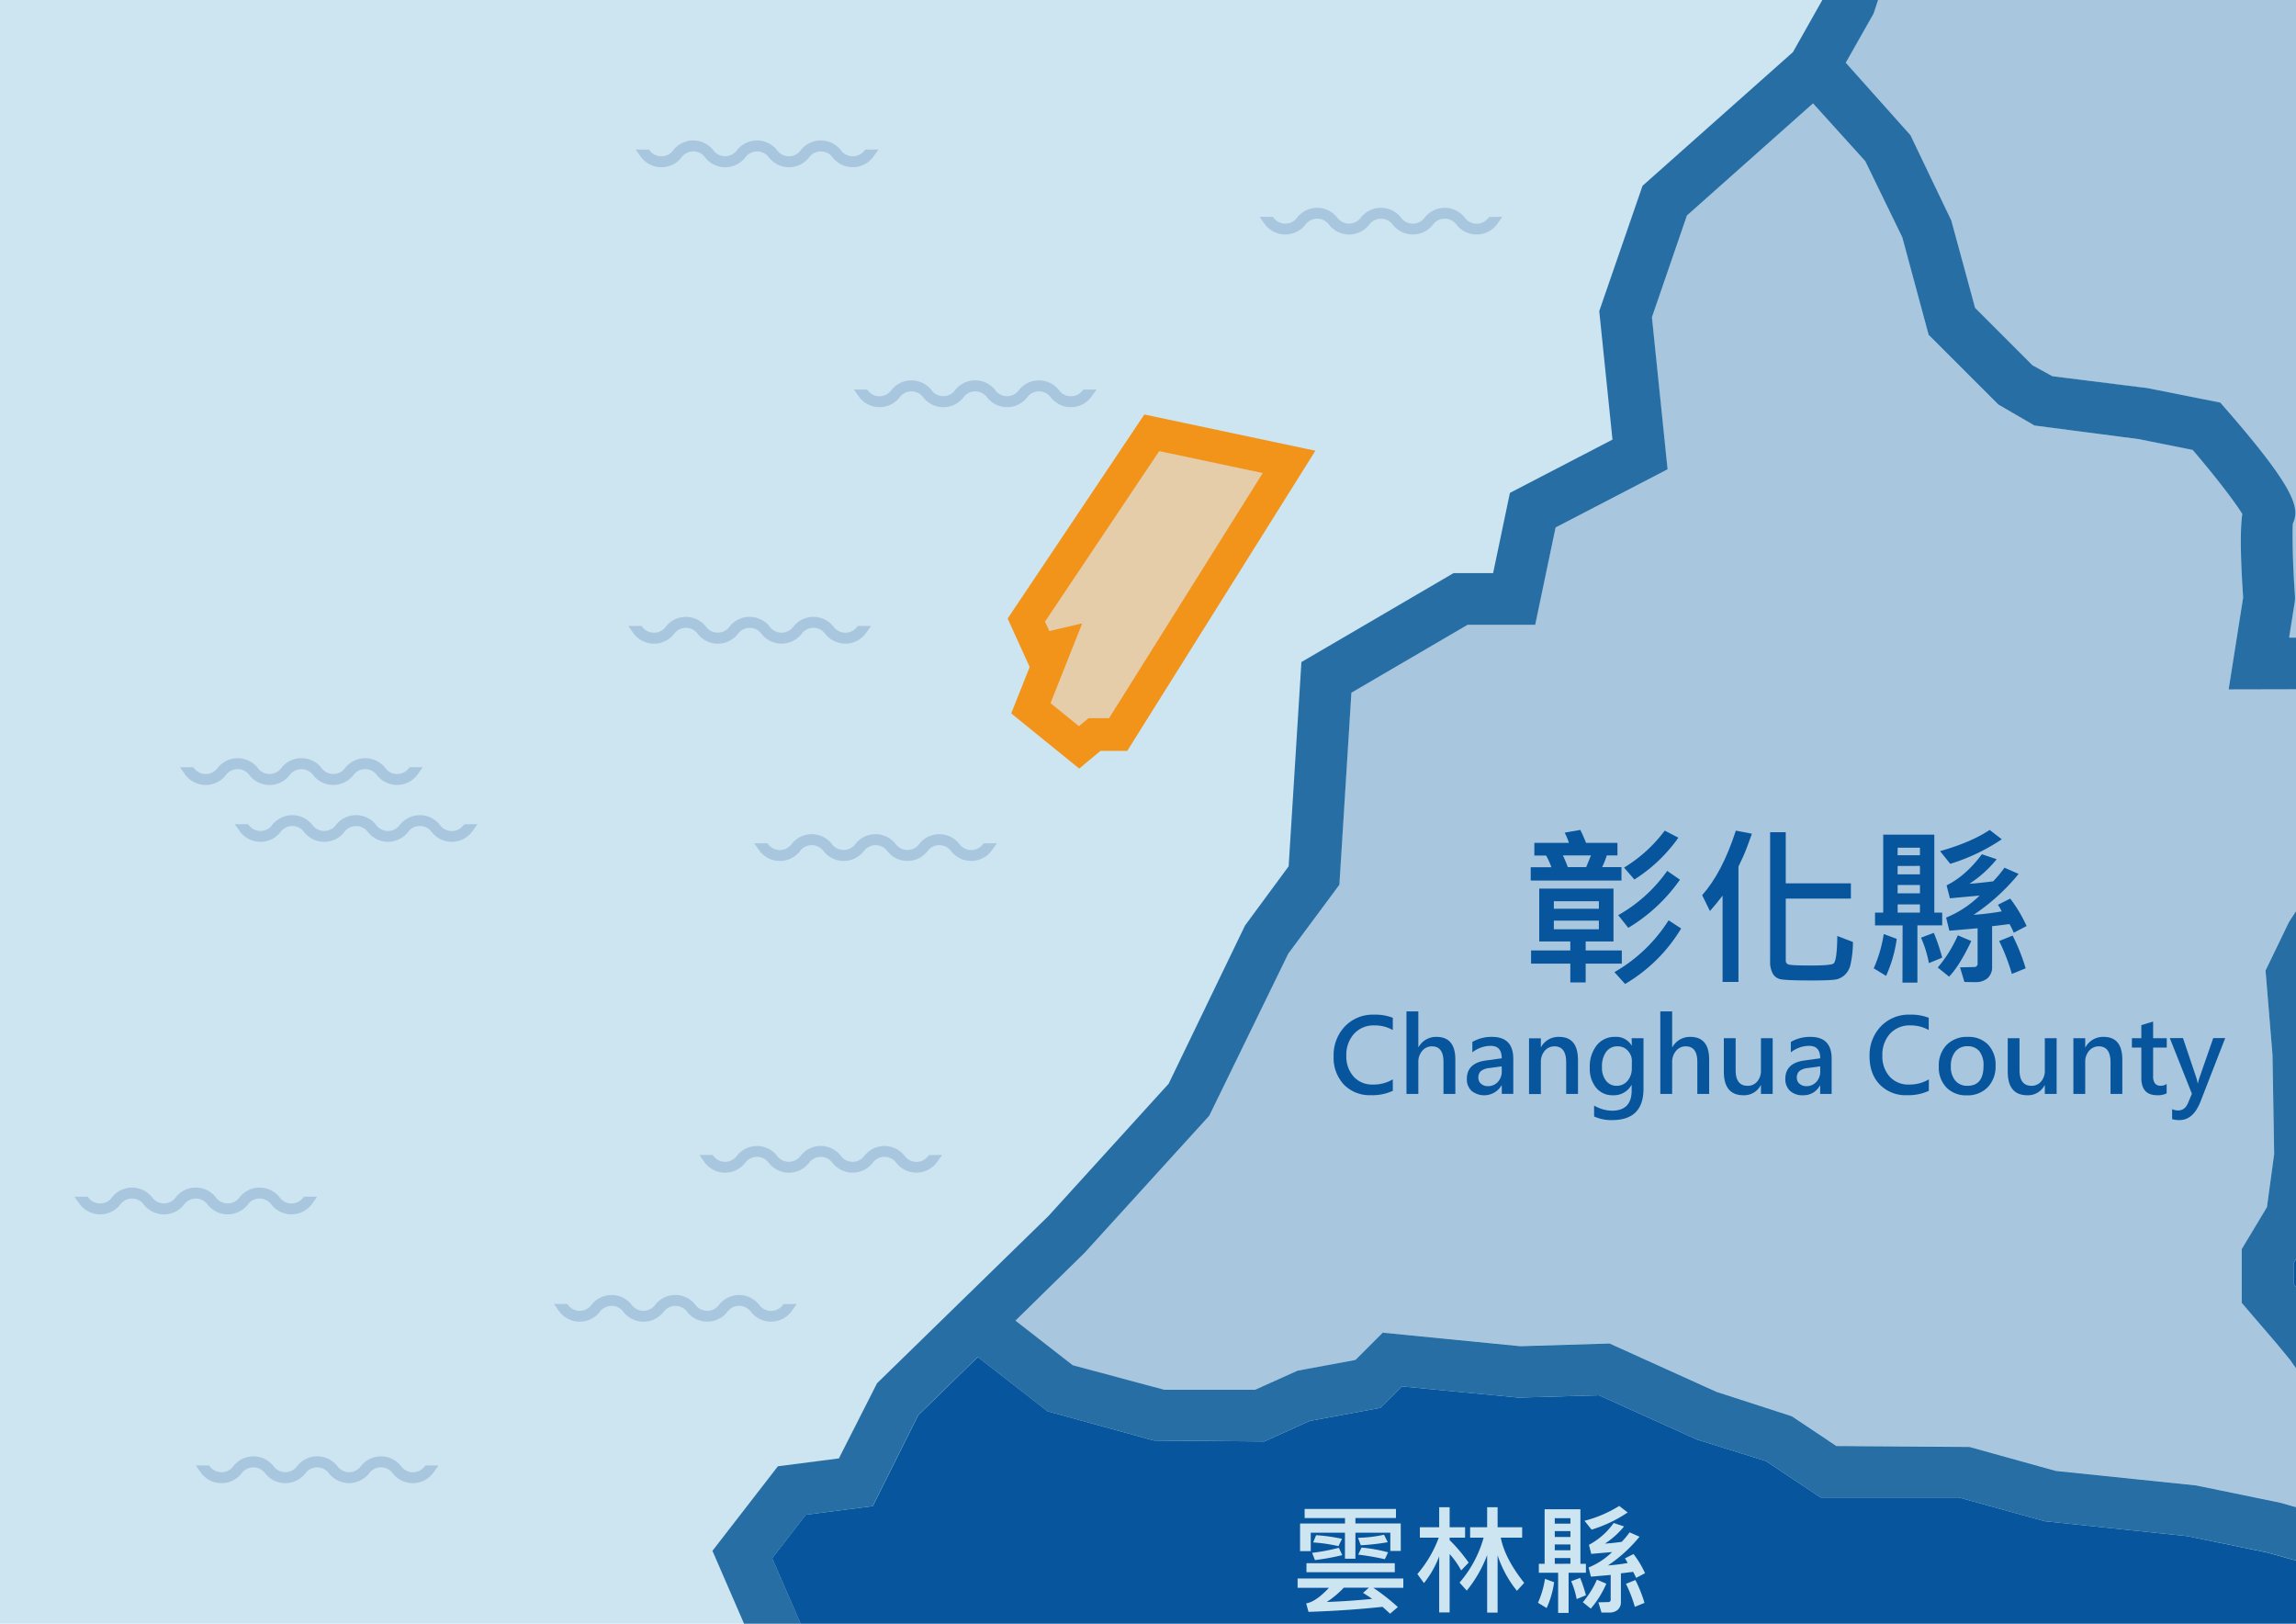 <svg xmlns="http://www.w3.org/2000/svg" viewBox="0 0 841.89 595.28"><g id="圖層_2" data-name="圖層 2"><rect width="841.89" height="595.28" fill="#cde4f1"/></g><g id="圖層_1" data-name="圖層 1"><path d="M1667.14,72.91l3.43-23.77L1694.19,42l25.18-12.92,22-11.7.54-3.16-2.23-11.06-7.07-5.55L1698.4,1l-31.16-6.23-11-9-9.16-4.31-9,12.66L1619,10.08h-48.17l-21.11,27.78L1526.83,15l-9-4c-10.88,5.28-22.14,10.86-24.63,12.35s-8,6.56-11,9.56l-2.53,2.53-29,1.81-12.06,13.56L1409,78.5l-39,21.24-41.66.91-.93.62-15.78,35.29-26.73,14-15.24-8.71-30.05-.79L1217.74,152h-12l-14.07,3.7-25,21.75-17.08-7.69-7.66-18.6-5.26-8.72-13.69-1-24.87,33.9-34.59,36.4-13.09,35.76-20.25,31.39-34.58,9.72-61-7.51-35.73,0-1.15-1.4-12.48,3.12-19,4a42.74,42.74,0,0,0,0,5c1.58,3.36,3.45,10.1,5.56,20.08l.6,2.79-7.76,19.13-9,13.85L850,359.38l2.16,26.45.63,38.39-3.66,25.32L841,463.17v7.51L854.73,487l7.7,11,15.18,9.82,24.88-5.89,12.85,18.82-3.54,24.22L887,560.07l-13.56,4.37-1.19,4.1,4.47,22.2,9.18,25.56-17,13.77-6.17,10.7,2.09,9.61,12.22,33.35-5.9,14.74L866.46,719l-8.35,11v25.53L871,762.66l16.91,12.2,2.8-1.44h15.89l14.45-3.67,4.6-5,13.14-13.15,21.61.48,35.77,12,12.89,9.36h16.67l10.75,10.17,12,4.27,22.79-5.84,25.26,7.48v21.86l1.93,41-17.61,21.72,1.8,21.19,11.27,14.39,6.46,19.35,9.78,14.68,25.62,2.18,14.8-2.48,29-3,35.64-5.64,20.92,7.6,24.62,3.65,33.44,0,34.17,37.71,15.2,14,20.84-24.78-7.64-9-14-19.72,27.08-18.25,15.3-9.69,9.47-13.72,16.91-10.83,39.19-4,24.6-7.87L1495.66,858l3.14-18-5-30.29,37.29-10,24.06-4.94,18.32-8.29,5.29-20.43,5.72-13.81L1604,713l8.47-26-3-20.28-6.49-23.2-7.32-29.76-17.63-19.59-7.64-19.53,27.13-28.24-7.72-17.49L1601.6,508l6.55-25.39,12.32-18.19,13.69-23.36,2.59-25.82,2.21-15.38,8.17-15.24,2.91-17-1.52-37.11-15-23.05,3.9-30.37,5.2-22.41,19.58-29.94,16.9-21,18.47-9.54,17.85-11.48,3.83-14.92-4.2-9.23-5.77-15.91-14.5-3.27-34.15-28.9.21-19.3Z" fill="#07559c"/><path d="M426.84,509.52h33.3l15.56-7,21.23-3.93,10-10,50.51,4.87,32.68-1,39.17,17.72,27.61,8.94,16.39,10.93,48.8.34,31.66,8.79,51.4,5.31,30.69,6.3,20.23,5.67,2-7,22-7.1,14.22-8.89,1.2-8.23-1.35-2-20.11,4.76-25.4-16.75-9-12.82-4.89-5.93L822,477.66V457.92l9.22-15.36,2.64-19.48-.61-36.33-2.55-30.92L839.33,338l8.94-13.75L852.69,313a117.3,117.3,0,0,0-3.44-13c-.8-1.29-3.32-5.5-1.12-22.38L849,271l35.37-7.52-3.57-4.32-33.6-6.56-30,.07,5.32-33.7c-1.3-19.07-.85-27-.31-30.6-2-3.38-8.68-12.39-18.2-23.5L784.3,161,746,156l-13.23-7.67L707.18,122.7,697.53,87,683.94,59.06,664.79,37.9,618.56,79l-12.89,37.29,5.74,55.77-41.07,21.33-7.47,35.67H538.08L495.47,254l-4.4,70.4-18.72,25.22-29,59.47-45.66,50.2-25.51,24.9,21,16.35Z" fill="#a8c6de"/><polygon points="258.44 890.19 291.23 890.4 325.16 903.65 333.85 908.26 343.93 901.39 338.54 862.78 375.04 839.42 385.96 862.46 395.84 849.99 409.73 831.75 417.28 817.8 445.55 817.8 454.49 804.4 480.08 804.4 494.08 781.02 521.03 761.87 546.47 749.32 565.85 744.15 580.6 762.59 590.68 761.08 610.65 745.99 640.05 739.17 668.38 739.17 694.18 760.06 705.76 776.04 721.97 787.36 754 796.95 791.59 802.28 811.69 809.51 823.2 807.78 835.04 791 874.17 797.79 879.74 814.14 901.74 820.33 940.6 815.81 958.14 822.48 963 815.4 963 772.79 956.01 770.54 946.63 770.54 939.34 777.82 931.2 786.72 907.8 792.35 895.3 792.35 886.26 796.99 860.57 778.44 839.18 766.67 839.18 723.57 849.31 710.27 853.3 692.41 856.86 683.44 846.62 655.25 842.75 637.61 854.81 617.19 863.6 610.05 858.42 595.38 854.43 575.68 831.4 569.21 801.99 563.17 749.75 557.7 718.3 549.01 667.57 549.01 647.56 535.66 622.23 527.75 586.32 511.53 556.83 512.38 514.03 508.28 506.16 516.14 480.29 520.93 463.58 528.46 423.11 528.12 384.14 517.4 358.56 497.5 336.72 518.82 320.04 552.16 295.46 555.33 283.13 571.27 301.52 613.65 259.23 640.56 268.05 668.37 229.97 742.2 220.21 824.41 214.45 849.16 242.77 876.79 258.44 890.19" fill="#07559c"/><path d="M715.43,80.89l8.71,32,21.05,21.06,7.3,4,34.84,4.35,26.73,5.32,2.12,2.44c26,29.84,27,36.43,24.48,41.93-.23,1.86-.15,13.09.8,26.79l0,.72-.08,1.07-2.09,13.21,10.26.11,41.47,8,16.72,20.24,28.35,0,58,7.12,24-6.76,15.8-24.47,13.58-37,36.32-38.19,30.08-41.14,33.93,2.61L1159,143.05l4.86,11.71,18.69-16.27,21.93-5.44h8.75L1235.36,122l39.53,1,10.39,5.94,11.73-6.15,15.34-34.28,10.05-6.71,42.57-.92,33.85-18.45,26.23-24.79,16.67-18.8,29.7-1.86c3.41-3.24,8.34-7.66,12-9.88,4.65-2.79,25.85-13,30-15l4-1.91,20.67,9.34,9.63,9.62,13.67-18h50.71L1625-19.53l15.58-23,26.79,12.94,8.24,6.75,23.77,4.75,39-3.9,10.07,7.92,28.85-21.81,8.16-40.79,50.13-44.45L1849.26-140l13.19-27.39,10.37-27-4.69-3.79-3.76-5h-28.23l-11.08,4.1-5.5,6.12-26.8,5.21-13.71-9.39-17.79-14.29h-41.69l-3.47-42.25-1.38-11.5-24.33.53-36.66,6.33-8.8,2.11-13.92,8-4,14.41-6.64,31.8c-7.64,13.74-11.78,17.93-17.71,17.93-2.92,0-6.4-.8-19.47-10.6l-.85-.76-7.15-7.74-4.1-1.93-14.9,17.67-29,29-36.11,4.32-7.55,8.08-37.17,32.46L1408.2-115,1370.35-77l-20.21-16.19L1331-110l-20.8-14.48L1268.53-123l-19.78-11.54-15-7.48-5,1.48-6.57,11.83-6.4,8.56,3.75,18L1196-76.64h-47.69l-59.09-3.92-22.86-27.28-33.8-6-17.9-8.37-26.09-26.09-22.63-3.11-20.67-12.78L902.82-198.5l-30.07-25.71-27-34-4.27-11.93L802.25-244.9l-9.77,30.62,2.5,38.19L760.49-150.8c-.18,9.29,0,16,.25,18.15a9.73,9.73,0,0,1,.28,6.41c-1.29,4.42-4.19,8-33,20.81L709.36-85.57l2.26,42.1L697.52-26.9,687,5,676.8,23l23.58,26.58Z" fill="#a8c6de"/><path d="M2601.62-1015.64l-23.93-9.4-11.62-8.65-1.06-.63c-7.48-3.57-21.36-8.89-30.24-4.47-2.46,1.24-14.91,4.46-28.9,7.51l-7.35-4.4,0-20.87-3.89-24.79-18.46-8.87v0l10.69-10.68,8.45-20.79.26-29.78-25.24-11-37.1,2.5-59.43,8.81-23.66-5.89-15-10.68-15.89-9.84-28.49-7.38-17,10.38-8.36,8c-6.82,3.75-13.24,6.9-16.17,8.25l-1.33-1.09-.55-14.73,7.71-22.13-20.87-16.23-25.76-4.29-14-19.53-4.61-19.38-19.74-5.9-15.41-6.42-4.95-6.77-17.53-20.44-5.89-10.73,4.14-13.11-5.78-22.15-7.75-9L2067-1365.65l-34.6-29.54-25.68,14.78-18.44-12.3-14.66,19.54-16.88,4L1899-1343.8l-5.13,13.48h-22.34l-1.59,7.52c-8.14,38.66-10.51,52.27-11.22,57.88-4.51,3.87-18.12,14-34.84,25.56l-2.55,1.77-15.68,45.48L1790.32-1171l-32.16,8.74-68.16,7.63-99.47,29.73-36.61,21.48-57.13,16.14-53.32,10.82-29.23,18.22-39.48,7.14-53,70.87,2.16,31.64-25.72,19.16-21.13,21-44.07,93-25.26,20.67-14.92,39-1,62.12,3.47,26.61-47.16,10.11-24,24,2.13,25.53-31.47,17.56-1.88,17-52,.69-41.58,38,.3,4.54c.49,7.19,1.15,17.55,1.4,22.23-1.64,2.35-5.13,6.81-6.69,8.81-1.9,2.43-3.3,4.22-4.35,5.63-5.33-.22-16.33-1.23-28.08-2.8l-7.36-1-24.76,63.25-21.44,81.89-66.71,58.77-55.42,35.64-12.93,40.51,2,31.41-33.58,24.62-.14,4.61c-.32,10.26-.3,17.81.06,22.87-4.92,2.72-14.09,7.14-23.16,11.13l-1.16.51L690-92.66,692.31-50,681.1-36.79,670-3.17,657.42,19.12l-55.14,49-15.87,45.93,4.85,47.12-37.61,19.54-6.16,29.4H533L477.2,242.72l-4.68,74.88-16,21.71-28,58-44.08,48.5L321.6,507.11l-14,27.57-22.36,2.88-24,31,16.41,37.83-40.94,26,10.86,34.23-35.8,69.41-10.21,84.74-19.18,82.34L215.8,941l-7.2,33.13,27.84,63.42,1.82,21.23-42.37,54.58-22.07,51.77,13.08,61.78-70.53,61.52,5.79,71.14,16.62,31.17-31.67,21.35-3.52,78.38,47.28,22.39,57.47,58.9,41.55,30.39v58.59l3.33,2.83c6.27,5.33,20.93,29.57,32.23,50.41v29.19l44.19,100.58L366,1898l4.05,38.48-14.65,37,16.17,63.08,70.71,102.56,70.44,56.06,98,54.44,99.71,42,89,82.25L849,2434l19,40.13v38.45l22.24,15.09,7.64,34c10.41,35.92,22,76.4,23.1,81.32.19,2.75,2.35,8,28,51.15l-17.4,19.67L948,2741.32l-37.64,36.91v35.89l22.7,22.7V2915l31.5,22.3L980,2903.45l20.12-20.12,18.55,3.93,18.31,10.23,36.59,16.88,27.32,47.81,40.86-22.29-16.12-35.18-20.38-36.55,4.1-28.14,29-13.87,40.81-25.14-2.44-76.52,4-39.06-11-26.1,18-25.18-3.42-28.09-5.19-79.4,9.18-34.43-13-88.44c2.06-16.94,4.33-30.82,5.25-34.11,2.15-2.82,9-13,38.21-62.77l30.79-75.32,34.28-126.52,46.07-39-3.14-42.37,36.21-53.29,52.39-12.91,20.77-33.08,31.08-11.73,63.46-40.16,6.44-34.66,21.39-32.06-10.36-25.5,8-22.07,12.08-13.35,51.22-28.63,41.81-54.23,15-49.66,23.17-16.15,24.87-35,30.37-89.87,19.5-30.25,42.5-14.17-3.38-39.76,8.47-13.08L1809,1280.2l17-20.25,21.35-45.2,28.41-48.8,31.89-21.26v-82.28l29.51-59V987.56l16.66-17.39,21.86-33.57-15-13L1956,897.71V871.09L1967.78,855c30.63-23.26,30.63-26.64,30.63-30.91,0-4.88-5.58-25.6-5.83-26.48l-.41-1.11c-8.4-17.32-12.37-23.85-14.82-26.85-.63-3.56-1.54-13.2-2.16-24.5l17.5-14.38,34.3-49.44-13-29.14,4.58-18.9L2043.06,612v-79l30.2-52.89.06-2.4c.33-16.81,1.45-32.39,2.29-36.51,2.49-3.43,4.27-12.17,1.49-62V331.85l28.07-26.73L2148,279.79,2117.18,249l-17.65-20.47L2086,185.91,2098,156l29.29-6,18-10.37,8.46-30.1-7.07-35V40.2c7.25-10.49,13.51-19,15.91-21.86l32.32-10.77,37.8-13.67,28.82-32,41.52-82.29,12.12-77,13.71-51.25,82.61-94.08v-23L2428.57-382l-.48-4.91c-3.87-39.17-4.48-41.63-4.75-42.68-.89-3.54-20.49-66.81-20.89-68l-24.34-57.53c-1.06-17.43-1.48-34.3-.92-37.11,1.61-6.41,5.38-26.87,5.42-27.06l.78-4.2-28.34-36.2-7-46.14,9.39-70,24.89-39.89,56.95-67.46,41.51-45.21L2517-951.11l27.72-6.57,40.9-12,24.17-24.18Zm-390.33-166.58,19.13-.76-2.07,6,1,25.93,2.63,2.62c3.6,3.61,8.86,8.15,13.5,9.31,3.53.87,8.47.64,30.32-11.51l8.84-8.33,9.34-5.71,16.66,4,12.87,8-6,3.88v14.3l-1.49,1.74-32.55-4.35L2267.33-1121l-8.49,32,4.92,16.66-35.37,6.54-17.24-17.22-10.65-9.47-19.33-8.35-11.9-6.19-7.64-9.86-10.75-17.93-8.53-28-8-4.14,1.28-1.27h15.78l13.43-10.25,17.38-10.08ZM1341.15-974.5l44.31-59.27,35.13-6.36,29.45-18.33,51.2-10.41,59-16.65,36.82-21.57,58.37-17.54,30.1,14.35,27.76,21.9,30.23,13.75,12.56,11.93h30.7l13.15,8.49,11.52,16.4,0,22.6-2,23.4L1798.13-975l-15.91,11.05h-24.69l-23.26-10.57-15.82,21.41.55,27-10.21,13.85,12.49,14.88-8.2,17.93,17.11,34.12,15.22,22.4,3.84,9.78-20.47,30.34,46.46,6.86,17,10.64,17.63-13.22,19.82,25,18.78,18.82,16.07,18.14,1,2.19-9.63,12-7.2,14.53-1,22.59,9,18,6.81,18.59L1874-620l10,13.36,17.62,9.87,3.38,16.58-4.18,1.26-30.44,21.26v21.46l-23.28,32.34-32.69,20.67v10.76h-13.88l-21.46-21.87v-20.09l-12.6-20.84v-17.56l-9.13-27.43L1731.63-609h-22.25l-4.83-2.42v-18.26l-5.45-21.53,5.11-10.69.39-17.63-17-21.2-16.77-6-20.77-13.93-25.6-25.94-27.84,3.82-8.27-8.73-15.55-4.61-20-15.37-25.56-11.42L1513-797.17l2.78-36.74-15.33-12.62-41.62-4.21-10.41-16.14-46-4.68-8.33-13.08-4.9-16.8-9.84-16.17-20.19-9.93L1330.7-930l12.83-9.54ZM1247.75-803l44.65-94,9.36-9.38c4.24-.92,15.29-2.92,27-4.89l24.71,2,12.73,6.25,5.18,8.14L1376.3-878l15,24.38,46.1,4.71,10.42,16.13,45,4.56,3.31,2.73-2.7,35.61L1516-767.39l26.22,11.64,21.36,16.44,14.52,4.51,11.49,12.13,28.09-3.85,19.89,20.06,23.72,16.14,14.91,5.63,9.41,11.77v6L1679-653l6.62,24.64v28.73l19.29,9.64h18.33l17.24,18.93,7.08,20.85V-530l12.6,20.83v22.65l19.06,19,13.2,13.92h22V-443l-7.9,18.15,0,29.23-3.74,22.4-33.65,31-48.6,41.77-4.68,16.35-26.88.61-38.22,6.5-1.22-6.81-17.1-35.54L1612.89-352l-18.4-32.55-16.43,6.91h-14.53l-23,5.62-29.68,4.17-41-5.06-10.15,3.59-31.7,1.79-7.06,8.13c-3.27.1-6,.14-7.4.14-1.91-1.19-6.09-4-10.77-7.21l-2.06-2.42,4.62-3.52,7.54-13.57,3.34-20.35L1408-417l-3.5-4.19-.14-2.28,6.76-9.31,6.9-16.78,10.33-21.32-5.92-21.1-43-22.34-34.88-24.13c-16.55-12.87-36.35-28.49-39.06-30.86-1.19-1.45-5-5.44-20.87-20.54v-25.55L1272-626.14,1245.67-629l-3.59-1.89,5-15.44,16.77-12.45L1281.05-678l20-16.34,6.3,1.7c8.58,11.67,12.9,13.82,16.26,14.36l4.29.25c2,.68,4.87,1.83,6,2.3,6.27,2.51,9.42,3.76,13.37,2.44,5.2-1.73,7.58-6.1,10.62-19.49l.88-3.87L1348-713.4l-2.74-30.18-11.51-17.64-30.53-7.93-23.71-7.34-14.93-7.4-14.6-11.2-4-6.4Zm-36.23,51.37,12.12-31.64,7.56-6.18,4.25,6.77L1254-768.2l18,9.08,26,8.17,23.86,6.21,4.93,7.57,2.74,30.11,8,12.42a37.77,37.77,0,0,0-9.73-2.75,103.28,103.28,0,0,1-7.06-9l-2-2.8-22.27-6L1268.3-692l-16.52,18.59L1231-657.92l-5.91,18.14-.17-.09-9.7-12,1.19-.26-5.58-42.56ZM925.27-341.16l22.46-86.06L966.84-476c28.24,3.53,34.67,2.75,37.34-4.15.92-1.35,3.83-5.07,5.13-6.73,8.57-11,10.82-14,10.82-18.37,0-1.89-.71-12.94-1.24-21.06l29.55-27,61.5-.82,2.65-23.89,33.6-18.76-2.4-28.94,13.83-13.83,34.49-7.4,4.66,2.36,15.42,19.14,27.3,14.59,24.67,2.9,1.59,1.34v24.9l2.94,2.79c11.54,11,20.48,19.67,22,21.27,1.16,1.52,5.26,5.3,42.77,34.47l36,24.86,37,19.35,1.77,6.3-7.5,15.52-5.59,14.23L1385-429.1l1,15.26,7.23,8.66,3,3.92-1.34,8.68-3.76,7.16-17.8,13.56,15.79,18.57,1.81,1.64c13.73,9.55,15.57,10.16,16.65,10.52,1.66.56,4.43,1.06,18.19.48l4.08-.16,7.19-8.29,25-1.42,9.8-3.08,39.08,4.82,32.83-4.63,20.91-5.32h16.43l5.07-2,10.3,18.22,19.38,32.25,10.34,20.66,4.93,10.36,1.5,8.38-17.81,10-6.3,22.65-5.51,28.25c-.9,1.56-1.8,3.05-2.63,4.35-1.58-1.06-3.35-2.3-5-3.54l-8.37-9.13-21-10.24-23.78,28.25L1518.4-176.4,1481.92-172l-11.34,12.23-31,27.07-38.9-1.47-31.71,31.77-6.66-5.33-19.34-16.9-27.08-18.92-42.52,1.46-15.59-9.07-22.2-11.1-19.66,5.78-9.41,17.17-11,14.68,3.51,16.83-11.31,12.25-38.77,0-50.41-3.36-22.14-26.44-37.07-6.18-13.27-6-28.66-28.66L973-169.28l-16.44-10.08-41.62-33.72-28.13-23.84-24-30.15-5.17-14.46ZM687,5,697.52-26.9l14.1-16.57-2.26-42.1L728-105.43c28.85-12.77,31.75-16.39,33-20.81a9.73,9.73,0,0,0-.28-6.41c-.25-2.11-.43-8.86-.25-18.15L795-176.09l-2.5-38.19,9.77-30.62,39.26-25.26,4.27,11.93,27,34,30.07,25.71,42.42,34.34,20.67,12.78,22.63,3.11,26.09,26.09,17.9,8.37,33.8,6,22.86,27.28,59.09,3.92H1196l23.53-25.5-3.75-18,6.4-8.56,6.57-11.83,5-1.48,15,7.48L1268.53-123l41.68-1.44L1331-110l19.13,16.72L1370.35-77,1408.2-115l38.14,1.44L1483.51-146l7.55-8.08,36.11-4.32,29-29,14.9-17.67,4.1,1.93,7.15,7.74.85.76c13.07,9.8,16.55,10.6,19.47,10.6,5.93,0,10.07-4.19,17.71-17.93l6.64-31.8,4-14.41,13.92-8,8.8-2.11,36.66-6.33,24.33-.53,1.38,11.5,3.47,42.25h41.69l17.79,14.29,13.71,9.39,26.8-5.21,5.5-6.12,11.08-4.1h28.23l3.76,5,4.69,3.79-10.37,27L1849.26-140l-13.71,18.85-50.13,44.45-8.16,40.79-28.85,21.81L1738.34-22l-39,3.9-23.77-4.75-8.24-6.75-26.79-12.94-15.58,23L1612.14-8.85h-50.71l-13.67,18-9.63-9.62-20.67-9.34-4,1.91c-4.2,2-25.4,12.26-30,15.05-3.69,2.22-8.62,6.64-12,9.88l-29.7,1.86-16.67,18.8-26.23,24.79L1365,80.92l-42.57.92-10.05,6.71L1297,122.83,1285.28,129,1274.89,123l-39.53-1-22.09,11.05h-8.75l-21.93,5.44-18.69,16.27L1159,143.05l-11.17-18.75-33.93-2.61-30.08,41.14L1047.54,201l-13.58,37-15.8,24.47-24,6.76-58-7.12-28.35,0-16.72-20.24-41.47-8-10.26-.11,2.09-13.21.08-1.07,0-.72c-1-13.7-1-24.93-.8-26.79,2.51-5.5,1.51-12.09-24.48-41.93l-2.12-2.44-26.73-5.32-34.84-4.35-7.3-4-21.05-21.06-8.71-32-15-31.31L676.8,23ZM1694.8,139.36l14.5,3.27,5.77,15.91,4.2,9.23-3.83,14.92-17.85,11.48-18.47,9.54-16.9,21-19.58,29.94-5.2,22.41-3.9,30.37,15,23.05,1.52,37.11-2.91,17L1639,399.88l-2.21,15.38-2.59,25.82-13.69,23.36-12.32,18.19L1601.6,508l-11.75,20.89,7.72,17.49-27.13,28.24,7.64,19.53,17.63,19.59,7.32,29.76,6.49,23.2,3,20.28L1604,713l-19.59,39.23-5.72,13.81-5.29,20.43-18.32,8.29L1531,799.71l-37.29,10,5,30.29-3.14,18-20.38,21.79-24.6,7.87-39.19,4-16.91,10.83-9.47,13.72-15.3,9.69-27.08,18.25,14,19.72,7.64,9-20.84,24.78-15.2-14L1294.17,946l-33.44,0-24.62-3.65-20.92-7.6-35.64,5.64-29,3-14.8,2.48-25.62-2.18L1100.37,929l-6.46-19.35-11.27-14.39-1.8-21.19,17.61-21.72-1.93-41V789.5L1071.26,782l-22.79,5.84-12-4.27-10.75-10.17h-16.67l-12.89-9.36-35.77-12-21.61-.48-13.14,13.15-4.6,5-14.45,3.67H890.73l-2.8,1.44L871,762.66l-12.91-7.17V730l8.35-11,4.76-20.53,5.9-14.74L864.9,650.38l-2.09-9.61,6.17-10.7,17-13.77-9.18-25.56-4.47-22.2,1.19-4.1L887,560.07l24.76-15.13,3.54-24.22L902.49,501.9l-24.88,5.89L862.43,498l-7.7-11L841,470.68v-7.51l8.18-13.63,3.66-25.32-.63-38.39L850,359.38l5.61-11.74,9-13.85,7.76-19.13-.6-2.79c-2.11-10-4-16.72-5.56-20.08a42.74,42.74,0,0,1,0-5l19-4,12.48-3.12,1.15,1.4,35.73,0,61,7.51,34.58-9.72,20.25-31.39,13.09-35.76,34.59-36.4,24.87-33.9,13.69,1,5.26,8.72,7.66,18.6,17.08,7.69,25-21.75,14.07-3.7h12l21.85-10.93,30.05.79,15.24,8.71,26.73-14,15.78-35.29.93-.62,41.66-.91,39-21.24,29.67-27.66,12.06-13.56,29-1.81,2.53-2.53c3-3,8.57-8.11,11-9.56s13.75-7.07,24.63-12.35l9,4,22.88,22.88,21.11-27.78H1619L1638.1-5.85l9-12.66,9.16,4.31,11,9L1698.4,1l34.24-3.42,7.07,5.55,2.23,11.06-.54,3.16-22,11.7L1694.19,42l-23.62,7.15-3.43,23.77-6.28,18.25-.21,19.3ZM397.74,459.26l45.66-50.2,29-59.47,18.72-25.22,4.4-70.4,42.61-24.91h24.79l7.47-35.67,41.07-21.33-5.74-55.77L618.56,79l46.23-41.1,19.15,21.16L697.53,87l9.65,35.73,25.59,25.59L746,156l38.3,5,19.7,3.94c9.52,11.11,16.19,20.12,18.2,23.5-.54,3.58-1,11.53.31,30.6l-5.32,33.7,30-.07,33.6,6.56,3.57,4.32L849,271l-.87,6.67c-2.2,16.88.32,21.09,1.12,22.38a117.3,117.3,0,0,1,3.44,13l-4.42,11.22L839.33,338l-8.61,17.82,2.55,30.92.61,36.33-2.64,19.48L822,457.92v19.74l12.8,14.92,4.89,5.93,9,12.82,25.4,16.75,20.11-4.76,1.35,2-1.2,8.23-14.22,8.89-22,7.1-2,7-20.23-5.67-30.69-6.3-51.4-5.31-31.66-8.79-48.8-.34-16.39-10.93-27.61-8.94-39.17-17.72-32.68,1L507,488.58l-10,10-21.23,3.93-15.56,7h-33.3l-33.58-9-21-16.35ZM220.21,824.41,230,742.19l38.09-73.82-8.82-27.81,42.29-26.91-18.39-42.38,12.33-15.94L320,552.16l16.68-33.35,21.84-21.31,25.58,19.9,39,10.72,40.47.34,16.71-7.53,25.87-4.79,7.87-7.86,42.8,4.1,29.49-.85,35.9,16.22,25.34,7.91,20,13.35H718.3l31.44,8.69L802,563.17l29.41,6,23,6.48,4,19.7,5.18,14.67-8.79,7.14-12.06,20.42,3.87,17.64,10.24,28.19-3.56,9-4,17.86-10.13,13.3v43.1l21.39,11.77L886.26,797l9-4.64h12.5l23.4-5.63,8.14-8.9,7.29-7.28H956l7,2.25V815.4l-4.86,7.08-17.54-6.67-38.86,4.52-22-6.19-5.57-16.35L835,791,823.2,807.78l-11.51,1.73-20.1-7.23L754,797l-32-9.59L705.76,776l-11.58-16-25.8-20.89H640.05L610.65,746l-20,15.09-10.08,1.51-14.76-18.44-19.37,5.17L521,761.87,494.08,781l-14,23.38H454.49l-8.94,13.4H417.28l-7.55,13.94L395.84,850,386,862.46l-10.92-23-36.5,23.36,5.39,38.61-10.08,6.87-8.69-4.61L291.23,890.4l-32.79-.21-15.67-13.4-28.32-27.63Zm-8.6,299.6,46.14-59.43-2.67-31.21L228.4,972.18l7.93-36.48L203.1,897.94l6.34-27.24,20.56,20,21.42,18.36h35.69l29.82,11.58,18.13,9.67,29.24-19.94L359,872.18l8.18-5.23,3.89,8.21,16,16.43,23.75-30,14.55-19.17,3.19-5.69h27.14l8.94-13.4h26.27l16.91-28.86,22.56-16.15,21.92-11,6.5-1.73,13.84,17.3,25.7-3.86,20-15.46,22.85-5.51h20.6l17.84,14.12L692,789.28l21.2,15,36.31,11,36.63,5.11,23.65,8.51L834,825.31l9.6-13.61,16.27,2.82L865,829.67l35.19,9.9,38-4.42,27.14,10.31,16.59-24.19v-42.4l4.36,1.4,16.65,12.08h15.28l7.65,7.24,21.64,8.06,23.39-6,6.69,2v8.16l1.61,34.26-17.88,22.05,2.93,34.47,12.58,15.72,6,17.92,16.63,25.57,37.11,3.17,16.56-2.8,28.9-3,31.3-4.94,11.23,4.08-10.83,6.56-30.33,7-23.85,22.59-18.9,8.14-27.54,7.05-8.64,17.51-5.16,25.17-21,22.47H1045.6L1032,1100.52l-3.27,16.94h-20.9l-6.76,10.13-19.08,3.93-15.16,11.72-9.7,11.59-24.68,4.32-2.26,3.06a49.12,49.12,0,0,1-3.46,4.22c-3.22.66-7.83,2.7-15.84,7.58l-10.16-7.73-20.82,0-31.66,5.33-8.65,26,2.2,3.72c2.49,4.2,4.61,8.31,5.84,11l-.36.42,1.35,5c1.34,5,5.13,7.61,16.73,11.06l0,15.78-1.57,11.82c-6.23,2-11.69,3.58-14.78,4.3-3.44-1.21-7.63-.56-13.84,2l-19.86-2.4L792.88,1245l-5.41,4c-9.75,7.31-14.72,12.52-16.24,17.21-1.31.72-3.11,1.64-5.24,2.6l-18-7-26.56-23.39,1.86-20.09-1.51-28.93,2-31.64,29.77-34.35-28.06-2-16.39-5.85-14-8.24-10.43-16.86L672,1087l-.27-6.4,15.88-12.91-18.09-20.86-15.84-4-10.34-8.42L618,1021l-19.91,6.67-13.24,6.35-13.52-3-39.21-.22-22.74,9-8.7,3.73H478l-9,10.64-21.46,4.71-19,5.53-22.84,15.94-5.8,28.26-8.94,4.24-31,6.52-8.93,12.51-23.2,19.46-9.86,18H280.76l-21.23-9.62-30.24-21.37-19.94-8.94ZM275,1660.3a92.09,92.09,0,0,0-6.21-7.83v-59.92l-47.7-34.7-58.67-60.19-39.38-18.86,2.53-56.31,38-25.6-22.81-42.12L136,1296.45l71.7-62.56L193.57,1167l8.47-20.19,17.11,7.51,30.47,21.47L276,1188l53.27.31,13.06-24.37,21.82-18.31,6.93-9.22,24.88-5.23,20.59-9.46,6.2-30.18,13.63-9.66,15.81-4.64,27.09-5.92,7.48-8.83h17.06l31.31-12.73h33.05l18.94,4.24,17.69-8.6,11.54-3.85,15.8,8.19,12.26,10,14.67,4,1.42,1.64-8.08,6.56,1.23,29.56,18.78,5.36,9,14.6,19,11.17,15.28,5.61-10.52,12.14-2.48,39.11,1.5,28.65-2.65,28.29L737.56,1278l28.7,11.33,3.51-1.43c15.53-6.35,19.13-10.4,20.11-15.23a8,8,0,0,0,.15-1c.84-.84,2.05-2,3.58-3.28l14.83,10.1,29.66,3.6,2.44-1.13c1.24-.58,2.46-1.06,3.44-1.43,2.91.79,7.31.3,17-2.54l-.67,5.08L845,1304.18,842.6,1327l-16.93,20.63-27.47,19.54-13.09,21.25-5.4,23.84-23.1,19.2L729.47,1458l-23.61,30.19L685.5,1503.7l-23.32,3.88-23.13,11.08L637,1536.75h-9l-22.58,18.39v27.73l-9.81,13.79L585,1607.27,568,1638.52l-6.51,16.63-13.65-9.76H522.12l-16.82,23.9L487,1687.57l-10.89-3.09-14.56-5.65-1-.29c-10.35-2.11-30.33-6.22-31.84-6.6s-11.17-4.23-20.81-8.15l-4.83-2L380,1678.35H360.4l-11.3-2.95-25.47-17.19-25.08,0ZM583.12,2131l-8.48,17-4.4,19.51-.2,38.1-46.47-25.76L457,2127.25l-67.84-98.07-14-54.4,14.1-35.62-5-47.77-37.8-56.24-42.1-95.27v-30.64l-1.11-2.07c-.09-.18-7.72-14.47-16.5-28.9l12.6-1.13h18.47l22.88,15.44,16,4.37,29.28.33,19.61-14c10.44,4.21,16.63,6.56,18.41,7s26.61,5.56,31.74,6.55l14.34,5.57,22.45,6.41,26.86-26.94,12.51-17.56h9.72l13.42,9.76h19.32l10.6-27.32,14.43-27.11,10.33-10.39,14.63-20.34v-24.78l10.38-8.46h19.12l2.81-24.66,10-5,26.55-4.42,25.06-19.12,25-31.58,26-25.43,27.52-22.82,5.86-26.69,9.17-15.29,25.85-18.38,23.16-27.7,2.49-23.61,15.18-21.86,2.45-18.55,2.86-1-2-5.76,2.33-17.7.06-32-7.08-1.83c-3.7-1-7.67-2.17-10.46-3.14-.9-2.93-2.73-7.15-6.47-13.78l2.35-7.07,18.37-3.17H894.3l15.55,11.85,5.58-3.59a154.94,154.94,0,0,1,13.89-8.06c5.15.23,9.8-4.05,13.72-8.91l24.28-4.25,11.91-14.71,10.82-8.36,22.41-4.62,5.45-8.17h26.76l4.73-28.37,7.6-14.36h29.54l30.3-32.47,5.16-26.87,4.22-8.57,20-5.16,23.29-9.91,23.06-21.58,26.8-6.15L1252,963.78l6.91,1,26.91.07L1314.91,997l20,18.48v19.83l-16.46,11.13-24.1,26.89-4.47,22.1,15.35,17.8,23.31,19.83,28.29,10.34,2.49,4.43,2.38,14.06v3.42l-10.57,3.81-20.73,3.19-13,7.18-15.11,5.4-5.67,4.77h-24.08l-8.47,8.5-20.31,16.1-21.36,18.5-34,20.17-5.87,40.53-3.13,27.32,0,6.84-19.19,24.89v40.07l-4.45,20.8-.21,18.11-9.86,17.13v18.85l-8.76,13.14L1149,1504l3.6,2.16-7.47,9.79-15,23.14-17.35,21.9-17.94,15.3-7.94,13.08-1.29,3.78c-3.17,27.48-3.17,29.08-3.17,29.61v24.73l8.18,17.67,4.63,23.15,19.11,14.4-.52,10.54-9.18,4.63-17.91-2L1049.63,1737l-19.94,10.94c-15.81-10.14-20.13-12.55-22.22-13.49-2.33-1.64-13-10.37-27.24-22.43l-21.7-18.31H931.15L919,1703.89l-13.3,9.63-7.72,8H891.6l-15.18-17.64-24-6-31,4.87-28.76,14.83-16.56,15.58-16.2,12.61-10,10.88-17.41,0-56.21-5.12L639,1743.43l-8.82,26.6-2.41,13.51-6.24,17.55-2.9,31.09-1.81,17.54-8.46,15L612,1913,602.2,1932,592,1961.54l3.19,40.76-2.45,6.45-2.54,14.79-.08,42.41,8.94,11.38.56,16.29-13.9,15.06Zm578.28,557.37-3.59,35.51,2.11,66.83-30.32,18.72-37.54,17.92-6.49,44.49,23.17,41.47,8.43,18.46-9.07,5-21.11-37-41.44-19.09L1026.64,2870,994,2862.67l-29.41,29.4-7.69,16.56-4.87-3.45V2829l-22.7-22.7v-20.1l42.57-41.76L955,2716l17.41-19.68-3.55-5.95c-13-21.72-27.71-47.07-29.29-50.68-1.86-8.34-13.67-49.49-23.32-82.72l-9.14-40.73L887,2502.54v-31.93l-21.32-45.75-52.25-63.61L722,2276.66l-.81-.75-102-43.12L589,2216v-45.62l3.15-15.1,9.17-18.33,2.49-19.95,15-16.27-1-30.25L609,2059.4l0-33.83,1.77-11,3.62-9.52-3.22-41.1,8.26-24.15L631.26,1917l-3.6-48,7.24-12.81,2.57-22.26,2.31-27.68,6.14-17.41,2.48-13.75,3.19-9.54,21.38,4.67,58.6,5.38h26.66L772.31,1760l15.89-12.33,14.38-14,24.28-12.68,24.65-3.88,14.48,3.62,16.92,19.68h23.3l11.55-12.38,12.91-9.3,7.38-6.21h13.56l16.4,13.84c26.76,22.69,29.49,24.34,31.71,25.18,1.59.77,11.79,7.08,24.44,15.23l4.74,3.07,30-16.43,31.82-18.13,17.4,2,11.59-5.86,15.24,23.23-2.17,17.93L1153,1795.3l17.48,15.3-.44,32.59c-7.73,24.29-7.82,27.2-7,29.77.23,1.87.72,9,1.2,17.89l-5.44,13.59-24.27,2.9H1118.1l-2.6,2.06c-13.34,10.63-24.34,19-27.18,20.88-2.68,1-5.32,3.26-10.9,8-1.5,1.28-3.39,2.91-4.64,4-4.91.09-19,0-33.69-.18L1033,1942l-16.87,35.61-19.32,35.31v21.76l-19.1,34.6-.08,2.25c-.42,11.69-1.14,22-1.64,25.49-2,3.16-4.8,9.58-10.76,26.08l-1.37,3.77,11.41,23.3,22.28,29.89.75,10.87L991,2223.67l16.16,23.56,13.7,17.63,6.43,16,2.55,11-1.85,9.25-10.09,5.56-23,5.58-9.83,28.06,5.19,25.29,19.34,21.61,19.81,12,7.33,12.75v9.17l-14,11.93V2452l12.54,16.69,17.25,25.33,18.72,13,20.32,5.89,14.5,11.55,21,12,25.48,7,8.34-4.36,4.51,68.7,2.58,21.31-19.85,27.8Zm727.29-1630.38v76.62l-27.12,18.08-31,53.36-19.91,42.74-21.56,25.72,13,95.24-8.17,12.64,2.67,31.36-34.68,11.55-23.75,36.86L1708,1551.44l-21.69,30.79L1660,1600.58l-15.58,52.18-37.1,48.52-49.74,27.8L1540,1747.76l-12.15,32.88,9.33,23L1519.6,1830l-6,30.94-54,34.35-36.11,13.65-20.09,32-52,12.82-44,64.75,2.92,39.34-43.21,36.62-35.35,130.72-29.74,73c-14.67,25-32.41,54.53-35.63,59.22-3.06,2.33-5.42,7.09-10.07,45.87l-.1.83,12.76,87.08-7,26.07-11.69,6.11-15-3.94-18.29-10.28-16.12-12.9-21.1-6.21-13.34-9-15.83-23.23-9-12v-3.89l14-11.92v-23l-12.37-21.5-20.6-11.93-14.92-16.68-3.11-15.16,4.69-13.41,14.19-3.45,21.22-11.32,4.38-21.89-3.72-15.94-7.55-19-15.49-20.5-11.16-16.32,6.14-27.4-1.32-19.21-24.34-32.35-7.31-15c3.14-8.5,5.86-15.2,7.07-17.77,3-3,4.08-9.12,5-33.55l19.27-34.91v-21.8L1033,1986.2l11.91-25.1c30.15.39,31.94-.06,33.18-.37,3-.76,5.28-2.59,12-8.35,1.38-1.18,4.47-3.82,5.57-4.63,2.68-1.18,7.9-4.69,29-21.49h10.56l36.91-4.34,11.15-27.88-.1-2.08c-.71-13.83-1.17-19.12-1.47-21.51.65-2.91,3.35-12.22,6.74-22.83l1-45.5-23-20-14-15.69,2-16.31-22-33.51,1.14-23-21.36-16.1-3.44-17.22-7.59-16.37v-20.87c.08-1.3,1.3-12.49,2.83-25.76L1109,1589l16.86-14.45,19.51-24.4,15.14-23.28,19.92-26-17.15-10.29-4.5-8.74,5.75-8.63v-19.52l9.86-17.11v-20.2l4.45-20.8.21-36.61,19.2-24.9,0-11.83,3-26.33,4.54-31.32L1233,1248.4l22.82-19.59,20.56-16.31,4-3.93h23.33l7.75-6.89,13.29-4.79,11.4-6.34,19.1-3,12.85-4.48,10.17,12.44,10.88,21.65,9.9,25.62,20.78,23.15,18.58,3.64,17.82,7.47,12.1.22,19.25,18.23,18.61,8.76,20.3-6.94c5.26,3.62,14.35,9.9,18,12.4,1,1.26,2.38,2.94,4.43,5.37,1.77,2.1,6.22,7.38,7.6,9.27.88,2.73,3.34,8.65,11.17,25.05l7.34,18.64,4.75,11.12,9.41,14.32,28.84-3.93,12.47,2.49,8.48,8.13V1417l18,14,19.66-7.78,21.93-4.7h18.3l17.7-24.13-6.69-28-3.33-11.89,1.93-11.19,12.91-13.27v-11l10.37-6.22,4.9-31.86,13.93-26.81c6.24-13.17,12-24.23,14.12-27.76,3.44-2.39,8.77-8,22.06-24.44l2.1-2.6v-34.45l13.23-15.55,28.6-24.26v-16.16l-8.46-21.8-12.24-17-.44-19.37c3.23-7,6.65-13.81,8.57-17.1,3.29-2,7.43-6.63,15.38-18.36l14.67-15.64,18-5.54H1894l13.2,12.23,5.4,3.92ZM2246.63-49.84l-24.8,27.55-33.1,12L2154.68,1c-2.95,1-5.28,1.76-25.24,30.86l-1.67,2.43.07,41.39,6.49,33-5.16,18.36-8.23,4.84-36.74,7.51-18.29,45.72,16.54,52.1,20.87,24.57,14.06,14.06-22.78,13.47-36.43,34.34,0,56c1.41,25.32,1.63,46.77,1,51.82-2.12,3.83-4.06,12.7-4.73,43.41l-30.32,53v75.38L2001.65,623l-7.52,31,11.27,25.35L1979.63,717l-23.81,19.56.22,4.73c1.45,31.65,3.21,38.39,7.36,41.21,1.81,2.81,6.4,11.29,11.25,21.13,1.82,7.05,3.47,13.91,4.3,17.86-4,3.68-13.36,11.44-23.71,19.26l-18.13,24.12.05,33.92,6,34.66,7.69,6.66L1939.33,958l-21.13,22v10.71l-16.78-15.59h-18.78l-26.93,7.84L1836.94,1003l-.62.77c-3.58,5.29-7.47,10.44-9.41,12.69-3.72,1.35-6.93,4.87-17.57,28.29l-.91,2,.68,29.71,13.89,18.73,6.67,16.68v4.4L1807,1135.53l-19.16,22.32v34.7c-6.82,8.33-12.49,14.79-15,17.32-4.35,1.83-8.34,8.39-21.31,35.78l-15,28.8-4.26,26.62-12,7.17v14l-11.64,12-3.64,21.17,4.38,15.64,4.56,19.16-6.84,9.33h-9.71l-25.89,5.37-11.6,4.47-2.12-1.66v-15.58l-18.29-17.53-21-4.2-20.28,2.77-1.62-2.4L1585,1341.89c-4.84-10.16-9.25-19.88-10.31-22.38-.42-3.57-2.85-6.56-11.85-17.21l-2-2.35.93-1.44-4.12-2.68-1.8-2.49-1.11.59-1.68-1.06c-3.87-2.88-10.14-7.19-19.79-13.84l-3.92-2.7-22.12,7.57-8.52-3.9-22.8-21.6h-15.27l-16.14-6.71-14.87-3.09-14-15.36-9.2-23.71-11.71-23.42-14.07-17.55,0-7.76-3-18.79-7.62-14-31.32-11.23-19.7-16.62-8.63-10.05,1.63-8,18.16-20.61,23.77-16.08v-30.59l35.31-42-17.5-20.48-2.3-3.24,10.79-7.27L1398,930.49l9.5-13.76,10.43-6.67,35.68-3.67,32.15-10.07,27.59-29.52,4.67-26.68-2.76-16.56,20.15-5.44,24.55-5L1589.5,800l7-27.53,5.13-12.37,19.7-39.47,10.53-32-3.76-25.46-6.78-24.47-8.39-34.14-18.29-20-2.17-5.55L1620,550.36l-9-20.43,7.72-13.72,6.65-25.25,11.1-16.43,15.75-26.82,3.33-30.29,1.44-11.11,7.55-14.09,4.51-23.35-1.82-44.33-14-21.58,2.75-22,4.09-18.31,17.54-26.89,13.24-16.8,16.22-8.42,24.89-16,7.33-28.59-6.67-14.61-9-25-20.08-4.54-23.88-20.2V94.84l5.77-16.92,2.18-14.16,13.19-4,27.37-13.88,30.36-16.11,2.73-15.81-2.45-12.1,35.66-27,8.32-41.6,46.14-40.92,16.31-22.13,14.62-30.07,8.8-22.84,3.43,2.53,27.45,25.7,21.75,5,42,.24,47.9,27.07,40.51,13.63,9.6-12.49,6.79-15,6.28-2.61L2119.47-154v-18.57l.91-1,1.13,1.22,21.11,9.83,9,3.18,21.63,8.51,24.55,7.44,22.23,9.94,36.32,8.31L2279.21-115Zm223-893.93-44.59,48.07-57.77,68.46L2339.6-783l-10.53,76.43-.13.91,8.15,53.73,26.12,33.4c-1.38,7.33-3.44,18-4.39,21.72-1.62,6.48-.38,30.67.5,44.51l.07,1.06,25.3,60.16c6.75,21.79,19.63,63.56,20.25,65.92.38,1.93,2.06,17.37,3.89,35.81l-16.24,15.5v23.93L2312.75-259l-1,1.11-15,56.2-10.52,69.09-23.39-10.25-36.24-8.29-21.8-9.78-25.32-7.73L2158.25-177l-8.57-3-16.43-7.47-12.71-13.69-20,21v15.54l-14.4,8.84-12.44,5.12-8.22,19-.68.89-25.48-8.45-51.12-29h-43.78l-15.73-3.59-24.28-22.7-22-16.15-8.61-11.46h-40.47l-19.21,6.87-4.41,4.91-12.83,2.49-6.57-4.48-22.4-18H1737l-2.08-25.22L1732.71-274l4.51-15.77,44.54-38.28,38.69-35.6,4.93-29.85.08-27.37,7.63-17.52.25-34.38,26.48-16.74,29.51-40.57v-17.77l19.42-13.71,37.84-11.48h39.32l23.34-36.16,37.38-10.51,20.92-4.55L2086-658.12l-19.37-20.18,1.11-20,4.24-8,17.31-3.71,32-23.45,23.9-5.82h41.42l23.84-32.59,24-18.94H2266l20.82-4.91,22.28-15.48,7-26.49,8.44-12.62,19.66-8.34,34-6.18,22-23.95-4.38-24.08-8.31-6.66,2.88-7.78,23.27-2.86h28.21l26.69-26.69,11.22-4.07,12.26,3.21Zm106-42.74L2539.85-976l-22.47,5.32-38.48-10.09-20,7.29-24.78,24.37-21.16,0-36.25,4.37-11.62,31.42,13.45,10.76,1.42,7.85-11.36,12.34-28.8,5.24-27.83,11.54-13,19.49-6.34,23.33-13.19,9.34-14.56,3.64h-37l-30.15,23.81L2177-758.21h-32.95l-30.31,7.1L2082-727.81,2059.36-723l-10,18.9-2.15,32.91,15.5,16.14-7.68,14.07-13,2.84-44.82,12.58L1975.59-592h-30.4l-22,6.31-4.79-23.5-21.32-11.57-8.66-11.54-8.91-7.68-5.32-14.44-7.46-15,.42-13.24,4.17-8.76,16.09-20.11-6.14-14.05-19-22.15-18.21-18.18-30.79-38.83-22,16.48-8.8-5.49-21.27-3.33,9.28-13.74-7.87-20-15.93-23.7-12.64-25.28,9.41-20.57L1732.87-913l5.19-7.05-.55-26.94,2.87-3.9,12.4,5.64,35.34.31,23.21-16.12L1828-985.27l2.45-29.14v-29.39l-16.71-23.78-21.29-14.05h-28.74l-9-8.58L1724.12-1104l-27.68-21.83-14.08-6.91,10.87-3.27,68-7.59,40.49-10.89,20.12-27.67,15.41-43.42c38-26.4,41.41-30.67,40.16-36.6.6-4.87,4.55-25.25,9.53-49.24h20l7-18.3,48.23-21.42,22.45-5.18,8.05-10.74,13.32,8.88,24.27-14,26.93,23,48.92,15.33,1.35,1.57,3.3,12.65-4.93,15.64,10.27,18.68,18.8,22.19,7.61,10.47,20.93,8.7,10.51,3.19,2.8,11.77,16.54,23.37-14.18-3.13-24.44,14.21-9.64,7.27h-17.23l-25.13,25.12,23.91,12.37,6.53,21.48,12.69,21.65,10.6,13.79,16.72,9,16.73,7.1,8.33,7.38,23.86,23.87,65.85-12.16-9.38-31.74,5.82-21.93,5.88-5.89,33.46,4.47,12.75-14.84v-11l3.67-2.38,1.44,1,31.29,8,62.41-9.28,31.76-2.12,9.6,4.17v13.2l-5.44,13.89-14.55,14.54,1.51,19.63,19.39,9.3,2.11,13V-1025l22.92,13.75,3.63-.77c6.84-1.44,29.25-6.29,36.58-9.63,1.83-.08,8.06,1.59,13.09,3.82l11.55,8.66,19.48,8,.93,2.48Z" fill="#276ea5"/><path d="M611.84,337.39a56.63,56.63,0,0,1-19.87,19l3.91,4.35a58.57,58.57,0,0,0,20.56-20.34Z" fill="#07559c"/><path d="M594.68,348.45H581.43v-3.29h10.2V325.78H564.4v19.38h11.4v3.29H561.41v4.84H575.8v6.87h5.63v-6.87h13.25ZM569.76,330.4h16.51v2.77H569.76Zm0,10.29v-3.17h16.51v3.17Z" fill="#07559c"/><path d="M594.56,317.89h-7.09a30.52,30.52,0,0,0,1.7-4.28h3.91V309H581.56c-.58-1.51-1.28-3.1-2.1-4.74l-5.73,1A26.75,26.75,0,0,1,575.3,309H562.61v4.66h4.31a26.48,26.48,0,0,1,1.94,4.28h-7.58v4.87h33.28Zm-12.94,0h-6.75c-.51-1.42-1.11-2.84-1.78-4.28h10.29Z" fill="#07559c"/><path d="M593.36,335.51l3.7,4.65A62.22,62.22,0,0,0,616,322.51l-4.68-3.23A54.68,54.68,0,0,1,593.36,335.51Z" fill="#07559c"/><path d="M615.42,307.11l-5-2.59a52.62,52.62,0,0,1-14.92,13.55l3.79,4.38A57.08,57.08,0,0,0,615.42,307.11Z" fill="#07559c"/><path d="M637.45,360V317.7l1.72-3.66c.54-1.19,1.08-2.55,1.64-4.07l1.57-4.31-5.89-1.14q-5,15.44-12.35,23.66L627,334q2.63-3,4.63-5.64V360Z" fill="#07559c"/><path d="M672.16,353.35c-1,.41-3.61.62-8,.62q-7.34,0-8.36-.39a1.35,1.35,0,0,1-1-1.31V329.44h23.88v-5.6H654.79V305.1h-5.73v47.51a8.9,8.9,0,0,0,.85,4.08,4.26,4.26,0,0,0,2.57,2.21c1.16.37,5.07.55,11.77.55q7.89,0,9.45-.48a7,7,0,0,0,2.73-1.54,7.44,7.44,0,0,0,2-3.35,38.37,38.37,0,0,0,1-8.74l-5.73-2.19Q673.59,352.74,672.16,353.35Z" fill="#07559c"/><path d="M722.14,324a42.64,42.64,0,0,0,10-9l-5.43-1.81q-5.94,7.94-12.94,11.39l1.21,4.75,10.9-1a38,38,0,0,1-12.29,8.08l1.2,4.8,10.35-.89v13.12a1,1,0,0,1-.34.73.93.93,0,0,1-.67.35l-5.43.13L720.3,360c.41,0,1.77.06,4.09.06a6.58,6.58,0,0,0,4.4-1.43,5.45,5.45,0,0,0,1.67-4.36V339.55q1.32-.12,6.38-.77a29.13,29.13,0,0,1,1.57,3.17l4.69-2.46a51.37,51.37,0,0,0-6-10.05l-4.53,2.28a12.75,12.75,0,0,1,1.39,2.41,95.88,95.88,0,0,1-10.29,1.26,74.47,74.47,0,0,0,16.51-15l-5.18-2.28a44.69,44.69,0,0,1-4.16,5C727.07,323.58,724.16,323.88,722.14,324Z" fill="#07559c"/><path d="M734,307.69l-4.44-3.42q-6.78,4.53-18.18,7.77l3.73,4.65A70.92,70.92,0,0,0,734,307.69Z" fill="#07559c"/><path d="M695.49,344.2l-4.77-1.76A49.25,49.25,0,0,1,687.05,355l4.53,2.78A48.83,48.83,0,0,0,695.49,344.2Z" fill="#07559c"/><path d="M697.59,360.25h5.48v-21h9.09v-4.68h-2.89V306H690.53v28.59h-3v4.68h10.11Zm-1.76-49.48H704v2.77h-8.2Zm0,6.69H704v3.08h-8.2Zm0,7H704v3.05h-8.2Zm0,10.11v-3H704v3Z" fill="#07559c"/><path d="M742.76,355a71.1,71.1,0,0,0-4.78-12l-4.93,2a71.24,71.24,0,0,1,4.65,12.05Z" fill="#07559c"/><path d="M709.08,342l-4.68,1.76a42.91,42.91,0,0,1,2.89,9.33l4.87-2A71.33,71.33,0,0,0,709.08,342Z" fill="#07559c"/><path d="M722.82,345l-4.93-2.09a47.36,47.36,0,0,1-7.36,11.8l4.16,3.35Q718.64,353.88,722.82,345Z" fill="#07559c"/><path d="M493.16,376.28a15.29,15.29,0,0,0-4.15,11,14.3,14.3,0,0,0,3.75,10.33,13.14,13.14,0,0,0,9.95,3.9,17.67,17.67,0,0,0,8-1.6v-4.2a13.75,13.75,0,0,1-7.28,1.9,9.14,9.14,0,0,1-7.11-2.93,11.05,11.05,0,0,1-2.65-7.7A11.43,11.43,0,0,1,496.5,379a9.68,9.68,0,0,1,7.5-3.07,13.39,13.39,0,0,1,6.71,1.7v-4.5a17.91,17.91,0,0,0-6.86-1.14A14.13,14.13,0,0,0,493.16,376.28Z" fill="#07559c"/><path d="M526.72,380.14a7.32,7.32,0,0,0-6.56,3.75h-.09V370.8h-4.35v30.26h4.35v-11.6a6.18,6.18,0,0,1,1.42-4.2,4.52,4.52,0,0,1,3.57-1.65q4.23,0,4.23,5.73v11.72h4.35V388.49Q533.64,380.14,526.72,380.14Z" fill="#07559c"/><path d="M547.11,380.14a13.89,13.89,0,0,0-7.23,1.85v3.82a10.84,10.84,0,0,1,6.77-2.38q4,0,4,4.56l-5.93.82q-6.86,1-6.86,6.73a5.75,5.75,0,0,0,1.72,4.38,7.4,7.4,0,0,0,11-2h.09v3.1h4.22V388.14Q554.86,380.15,547.11,380.14Zm3.55,12.62a5.5,5.5,0,0,1-1.44,3.9,4.78,4.78,0,0,1-3.62,1.54,3.7,3.7,0,0,1-2.52-.86,2.81,2.81,0,0,1-1-2.21,3.1,3.1,0,0,1,.92-2.44,5.85,5.85,0,0,1,3.13-1.13l4.51-.61Z" fill="#07559c"/><path d="M571.7,380.14A7.3,7.3,0,0,0,565,384H565v-3.34h-4.34v20.44H565V389.4a6.17,6.17,0,0,1,1.41-4.15,4.55,4.55,0,0,1,3.58-1.64q4.29,0,4.29,5.9v11.55h4.33V388.57Q578.56,380.14,571.7,380.14Z" fill="#07559c"/><path d="M598.34,383.3h-.08a6.48,6.48,0,0,0-6-3.16,8.31,8.31,0,0,0-6.77,3.08,12.52,12.52,0,0,0-2.55,8.25,10.91,10.91,0,0,0,2.33,7.33,7.65,7.65,0,0,0,6.16,2.74,7.39,7.39,0,0,0,6.78-3.75h.08v2q0,7.41-7.25,7.41a13.27,13.27,0,0,1-6.52-1.89v4a15,15,0,0,0,6.61,1.33q11.51,0,11.5-11.5V380.62h-4.34Zm0,8.32a6.92,6.92,0,0,1-1.55,4.62,5.07,5.07,0,0,1-4,1.83,4.75,4.75,0,0,1-3.9-1.86,7.71,7.71,0,0,1-1.48-5,9.06,9.06,0,0,1,1.54-5.61,5,5,0,0,1,4.23-2,4.89,4.89,0,0,1,3.7,1.6,5.46,5.46,0,0,1,1.49,3.88Z" fill="#07559c"/><path d="M619.8,380.14a7.32,7.32,0,0,0-6.56,3.75h-.1V370.8H608.8v30.26h4.34v-11.6a6.18,6.18,0,0,1,1.43-4.2,4.52,4.52,0,0,1,3.57-1.65q4.23,0,4.23,5.73v11.72h4.34V388.49Q626.71,380.14,619.8,380.14Z" fill="#07559c"/><path d="M645.7,392.38a6.06,6.06,0,0,1-1.37,4.12,4.43,4.43,0,0,1-3.51,1.57q-4.4,0-4.4-5.73V380.62h-4.33v12.25q0,8.67,7.23,8.67a6.85,6.85,0,0,0,6.29-3.67h.09v3.19H650V380.62H645.7Z" fill="#07559c"/><path d="M663.89,380.14a13.84,13.84,0,0,0-7.23,1.85v3.82a10.82,10.82,0,0,1,6.77-2.38q4,0,4,4.56l-5.94.82q-6.86,1-6.85,6.73a5.75,5.75,0,0,0,1.72,4.38,6.67,6.67,0,0,0,4.75,1.62,6.76,6.76,0,0,0,6.21-3.58h.09v3.1h4.21V388.14Q671.63,380.15,663.89,380.14Zm3.55,12.62a5.5,5.5,0,0,1-1.44,3.9,4.78,4.78,0,0,1-3.63,1.54,3.68,3.68,0,0,1-2.51-.86,2.81,2.81,0,0,1-1-2.21,3.1,3.1,0,0,1,.92-2.44,5.85,5.85,0,0,1,3.13-1.13l4.51-.61Z" fill="#07559c"/><path d="M689.67,376.28a15.29,15.29,0,0,0-4.15,11q0,6.42,3.74,10.33a13.16,13.16,0,0,0,10,3.9,17.7,17.7,0,0,0,8-1.6v-4.2a13.75,13.75,0,0,1-7.28,1.9,9.12,9.12,0,0,1-7.11-2.93,11.05,11.05,0,0,1-2.65-7.7A11.47,11.47,0,0,1,693,379a9.72,9.72,0,0,1,7.51-3.07,13.42,13.42,0,0,1,6.71,1.7v-4.5a17.91,17.91,0,0,0-6.86-1.14A14.13,14.13,0,0,0,689.67,376.28Z" fill="#07559c"/><path d="M721.62,380.14a10.45,10.45,0,0,0-7.82,2.92,10.81,10.81,0,0,0-2.88,8,10.46,10.46,0,0,0,2.8,7.65,10,10,0,0,0,7.49,2.86,10.17,10.17,0,0,0,7.66-3,10.87,10.87,0,0,0,2.86-7.9A10.67,10.67,0,0,0,729,383,9.78,9.78,0,0,0,721.62,380.14Zm-.2,17.93a5.57,5.57,0,0,1-4.45-1.89,7.73,7.73,0,0,1-1.63-5.25,8.23,8.23,0,0,1,1.6-5.36,5.51,5.51,0,0,1,4.48-2,5.37,5.37,0,0,1,4.38,1.84,8.24,8.24,0,0,1,1.51,5.35Q727.31,398.07,721.42,398.07Z" fill="#07559c"/><path d="M749.79,392.38a6.06,6.06,0,0,1-1.36,4.12,4.46,4.46,0,0,1-3.52,1.57q-4.39,0-4.4-5.73V380.62h-4.32v12.25q0,8.67,7.23,8.67a6.83,6.83,0,0,0,6.28-3.67h.09v3.19h4.33V380.62h-4.33Z" fill="#07559c"/><path d="M771.35,380.14a7.3,7.3,0,0,0-6.66,3.82h-.09v-3.34h-4.34v20.44h4.34V389.4a6.17,6.17,0,0,1,1.41-4.15,4.55,4.55,0,0,1,3.58-1.64q4.29,0,4.29,5.9v11.55h4.33V388.57Q778.21,380.14,771.35,380.14Z" fill="#07559c"/><path d="M789.5,374.52l-4.32,1.31v4.79h-3.46v3.44h3.46V395.2q0,6.33,5.82,6.33a7.06,7.06,0,0,0,3.46-.69v-3.45a3.59,3.59,0,0,1-2.11.66,2.58,2.58,0,0,1-2.17-.85,4.37,4.37,0,0,1-.68-2.75V384.06h5v-3.44h-5Z" fill="#07559c"/><path d="M806.44,395.24a14.49,14.49,0,0,0-.5,1.92h-.1a19.66,19.66,0,0,0-.48-2l-4.91-14.58h-4.83l8.1,20.41-1.43,3.4q-1.15,2.71-3.6,2.72a5.41,5.41,0,0,1-2.22-.48v3.66a8.71,8.71,0,0,0,2.7.35q5.08,0,7.76-6.92l9-23.14h-4.38Z" fill="#07559c"/><path d="M514.57,582.12h-11a77,77,0,0,1,9,7.06l-2.87,2.43c-1.22-1.15-2.15-2-2.78-2.52q-12.8,1.38-27.13,1.85l-.84-3.12q3.5-.54,8.35-5.7h-11.5v-3.41h38.76Zm-.93-13.53H509.8v-6.67H497v9.54h-3.84v-9.54H480.62v6.75H476.7V558.55h16.48v-2h-14.8V553.2h33.49v3.32H497v2h16.62Zm-2.2,7.81H479.05v-3.3h32.39Zm-19.27-6.26a85,85,0,0,1-10,1.81l-1.05-2.65a76,76,0,0,0,9.82-1.86Zm-.09-6-1.29,2.7a60.19,60.19,0,0,0-9.28-1.36l1.08-2.65A61.42,61.42,0,0,1,492.08,564.16Zm11,22c-.61-.46-1.7-1.18-3.28-2.16l2.13-1.9h-9.19a35.42,35.42,0,0,1-6.24,5.24Q494.87,587,503.09,586.18Zm5.78-20.74a83,83,0,0,1-9.9,1.12l-1-2.74a49.09,49.09,0,0,0,9.52-1.12Zm.13,3.67-1.19,2.56c-3.2-.71-6.46-1.28-9.77-1.68l1.21-2.59A56.73,56.73,0,0,1,509,569.11Z" fill="#cde4f1"/><path d="M538.52,572.88l-2.74,2.87a30,30,0,0,0-4.23-6v21.39h-3.84V570.57a35.81,35.81,0,0,1-5.57,9.82l-2.43-3.32a43.36,43.36,0,0,0,7.85-13.34h-6.93v-3.82h7.08v-7.33h3.84v7.33h5.66v3.82h-5.66v.89A61.11,61.11,0,0,1,538.52,572.88Zm20.37,7.43-2.67,2.91a41.45,41.45,0,0,1-7.08-13V591.2H545.3V570.14a46.45,46.45,0,0,1-7.47,13l-2.65-2.94A42.27,42.27,0,0,0,544,563.73h-4.94v-3.82h6.24v-7.33h3.84v7.33h9v3.82h-7.84Q551.78,571.35,558.89,580.31Z" fill="#cde4f1"/><path d="M569.86,580.07a34.12,34.12,0,0,1-2.74,9.47l-3.18-1.94a34.4,34.4,0,0,0,2.57-8.76Zm11.67-3.48h-6.36v14.72h-3.84V576.59h-7.08v-3.28h2.13v-20H579.5v20h2Zm-5.69-18v-2H570.1v2Zm0,4.89v-2.15H570.1v2.15Zm0,4.88v-2.13H570.1v2.13Zm0,4.94V571.2H570.1v2.11Zm5.69,11.55-3.41,1.4a29.75,29.75,0,0,0-2-6.54l3.28-1.23A51.64,51.64,0,0,1,581.53,584.86Zm7.47-4.25a35.41,35.41,0,0,1-5.7,9.15l-2.91-2.35a33.42,33.42,0,0,0,5.16-8.27Zm7.83-26.11a49.44,49.44,0,0,1-13.23,6.3L581,557.54a45.38,45.38,0,0,0,12.74-5.44Zm6.37,22.27-3.28,1.72a20.79,20.79,0,0,0-1.1-2.22q-3.54.45-4.47.54v10.34a3.81,3.81,0,0,1-1.17,3.05,4.6,4.6,0,0,1-3.08,1c-1.63,0-2.58,0-2.87,0l-1.14-3.75,3.79-.09a.67.67,0,0,0,.48-.25.72.72,0,0,0,.24-.51v-9.19l-7.25.63-.85-3.37a26.57,26.57,0,0,0,8.61-5.65l-7.64.67-.84-3.33a25.86,25.86,0,0,0,9.07-8l3.8,1.27a29.82,29.82,0,0,1-7,6.28q2.13-.09,6.13-.63a32.62,32.62,0,0,0,2.92-3.49l3.62,1.6a52.56,52.56,0,0,1-11.56,10.53,64.86,64.86,0,0,0,7.2-.89,9,9,0,0,0-1-1.68l3.17-1.6A35.1,35.1,0,0,1,603.2,576.77ZM603,587.64l-3.54,1.45a50,50,0,0,0-3.26-8.44l3.46-1.38A49.49,49.49,0,0,1,603,587.64Z" fill="#cde4f1"/><polygon points="422.33 158.67 472.67 169.33 410 269.29 401.33 269.29 395.67 274 378 259.67 387 237 381.33 238.33 376.33 227.33 422.33 158.67" fill="#e4cda8" stroke="#f2931a" stroke-miterlimit="10" stroke-width="12"/><path d="M546.05,79.54l-.48.56a5.36,5.36,0,0,1-8.22,0,9.35,9.35,0,0,0-15.2,0,5.37,5.37,0,0,1-8.19,0,9.34,9.34,0,0,0-15.21,0,5.37,5.37,0,0,1-8.17,0,9.35,9.35,0,0,0-15.2,0,5.37,5.37,0,0,1-8.22-.05l-.47-.56h-4.82l1.78,2.51a9.35,9.35,0,0,0,15.24.06,5.38,5.38,0,0,1,8.19,0,9.35,9.35,0,0,0,15.21,0,5.38,5.38,0,0,1,8.17,0,9.36,9.36,0,0,0,15.2,0,5.38,5.38,0,0,1,8.19,0,9.35,9.35,0,0,0,15.24-.06l1.78-2.51Z" fill="#a8c6de"/><path d="M397.26,142.8l-.47.56a5.37,5.37,0,0,1-8.23,0,9.35,9.35,0,0,0-15.2,0,5.36,5.36,0,0,1-8.18,0,9.34,9.34,0,0,0-15.21,0,5.37,5.37,0,0,1-8.17,0,9.35,9.35,0,0,0-15.2,0,5.37,5.37,0,0,1-8.22,0l-.48-.56h-4.82l1.78,2.51a9.36,9.36,0,0,0,15.25.06,5.38,5.38,0,0,1,8.19,0,9.35,9.35,0,0,0,15.21,0,5.38,5.38,0,0,1,8.17,0,9.36,9.36,0,0,0,15.2,0,5.37,5.37,0,0,1,8.18,0,9.35,9.35,0,0,0,15.24-.06l1.78-2.51Z" fill="#a8c6de"/><path d="M317.28,54.83l-.48.57a5.38,5.38,0,0,1-8.22,0,9.36,9.36,0,0,0-15.2,0,5.38,5.38,0,0,1-8.19,0,9.35,9.35,0,0,0-15.21,0,5.38,5.38,0,0,1-8.17,0,9.35,9.35,0,0,0-15.19,0,5.38,5.38,0,0,1-8.22,0l-.48-.57H233.1l1.78,2.51a9.35,9.35,0,0,0,15.25.06,5.36,5.36,0,0,1,8.18,0,9.34,9.34,0,0,0,15.21,0,5.37,5.37,0,0,1,8.17,0,9.35,9.35,0,0,0,15.2,0,5.37,5.37,0,0,1,8.19,0,9.35,9.35,0,0,0,15.24-.07l1.78-2.51Z" fill="#a8c6de"/><path d="M314.57,229.49l-.48.57a5.38,5.38,0,0,1-8.22,0,9.36,9.36,0,0,0-15.2,0,5.38,5.38,0,0,1-8.19,0,9.35,9.35,0,0,0-15.21,0,5.38,5.38,0,0,1-8.17,0,9.35,9.35,0,0,0-15.19,0,5.38,5.38,0,0,1-8.22,0l-.48-.57h-4.82l1.78,2.51a9.35,9.35,0,0,0,15.25.06,5.36,5.36,0,0,1,8.18,0,9.34,9.34,0,0,0,15.21,0,5.37,5.37,0,0,1,8.17,0,9.35,9.35,0,0,0,15.2,0,5.37,5.37,0,0,1,8.19,0,9.35,9.35,0,0,0,15.24-.07l1.78-2.51Z" fill="#a8c6de"/><path d="M150.21,281.27l-.47.57a5.43,5.43,0,0,1-4.13,1.93,5.37,5.37,0,0,1-4.1-1.9,9.35,9.35,0,0,0-15.2,0,5.36,5.36,0,0,1-8.18,0,9.34,9.34,0,0,0-15.21,0,5.37,5.37,0,0,1-8.17,0,9.35,9.35,0,0,0-15.2,0,5.38,5.38,0,0,1-8.22,0l-.48-.57H66l1.78,2.51a9.35,9.35,0,0,0,15.25.06,5.37,5.37,0,0,1,8.19,0,9.34,9.34,0,0,0,15.21,0,5.37,5.37,0,0,1,8.17,0,9.35,9.35,0,0,0,15.2,0,5.36,5.36,0,0,1,8.18,0,9.35,9.35,0,0,0,15.24-.07l1.78-2.51Z" fill="#a8c6de"/><path d="M360.72,309.16l-.48.57a5.38,5.38,0,0,1-8.22,0,9.35,9.35,0,0,0-15.2,0,5.39,5.39,0,0,1-8.19,0,9.35,9.35,0,0,0-15.21,0,5.38,5.38,0,0,1-8.17,0,9.34,9.34,0,0,0-15.19,0,5.39,5.39,0,0,1-8.22,0l-.48-.57h-4.82l1.78,2.51a9.35,9.35,0,0,0,15.25.06,5.38,5.38,0,0,1,8.18,0,9.35,9.35,0,0,0,15.21,0,5.38,5.38,0,0,1,8.17,0,9.35,9.35,0,0,0,15.2,0,5.39,5.39,0,0,1,8.19,0,9.35,9.35,0,0,0,15.24-.07l1.78-2.51Z" fill="#a8c6de"/><path d="M170.25,302.2l-.48.56a5.36,5.36,0,0,1-8.22,0,9.35,9.35,0,0,0-15.2,0,5.37,5.37,0,0,1-8.19,0,9.34,9.34,0,0,0-15.21,0,5.37,5.37,0,0,1-8.17,0,9.35,9.35,0,0,0-15.2,0,5.36,5.36,0,0,1-8.21-.05l-.48-.56H86.07l1.78,2.51a9.36,9.36,0,0,0,15.25.06,5.37,5.37,0,0,1,8.18,0,9.35,9.35,0,0,0,15.21,0,5.38,5.38,0,0,1,8.17,0,9.36,9.36,0,0,0,15.2,0,5.38,5.38,0,0,1,8.19,0,9.35,9.35,0,0,0,15.24-.06l1.78-2.51Z" fill="#a8c6de"/><path d="M287.32,478.12l-.48.56a5.36,5.36,0,0,1-8.22,0,9.35,9.35,0,0,0-15.2,0,5.37,5.37,0,0,1-8.19,0,9.34,9.34,0,0,0-15.21,0,5.37,5.37,0,0,1-8.17,0,9.34,9.34,0,0,0-15.19,0,5.37,5.37,0,0,1-8.22-.05l-.48-.56h-4.82l1.78,2.51a9.36,9.36,0,0,0,15.25.06,5.37,5.37,0,0,1,8.18,0,9.35,9.35,0,0,0,15.21,0,5.38,5.38,0,0,1,8.17,0,9.36,9.36,0,0,0,15.2,0,5.37,5.37,0,0,1,8.19,0,9.36,9.36,0,0,0,15.24-.07l1.78-2.51Z" fill="#a8c6de"/><path d="M340.62,423.49l-.47.56a5.37,5.37,0,0,1-8.23,0,9.34,9.34,0,0,0-15.19,0,5.37,5.37,0,0,1-8.19,0,9.34,9.34,0,0,0-15.21,0,5.37,5.37,0,0,1-8.17,0,9.35,9.35,0,0,0-15.2,0,5.37,5.37,0,0,1-8.22-.05l-.47-.56h-4.82l1.78,2.51a9.35,9.35,0,0,0,15.24.06,5.38,5.38,0,0,1,8.19,0,9.35,9.35,0,0,0,15.21,0,5.38,5.38,0,0,1,8.17,0,9.36,9.36,0,0,0,15.2,0,5.37,5.37,0,0,1,8.19,0,9.35,9.35,0,0,0,15.23-.07l1.78-2.51Z" fill="#a8c6de"/><path d="M111.48,438.73l-.48.57a5.37,5.37,0,0,1-8.22,0,9.35,9.35,0,0,0-15.2,0,5.37,5.37,0,0,1-8.19,0,9.34,9.34,0,0,0-15.21,0,5.37,5.37,0,0,1-8.17,0,9.35,9.35,0,0,0-15.2,0,5.38,5.38,0,0,1-8.22,0l-.47-.57H27.3l1.78,2.51a9.34,9.34,0,0,0,15.24.06,5.37,5.37,0,0,1,8.19,0,9.34,9.34,0,0,0,15.21,0,5.37,5.37,0,0,1,8.17,0,9.35,9.35,0,0,0,15.2,0,5.37,5.37,0,0,1,8.19,0,9.35,9.35,0,0,0,15.24-.07l1.77-2.51Z" fill="#a8c6de"/><path d="M156,537.27l-.47.56a5.37,5.37,0,0,1-8.23,0,9.34,9.34,0,0,0-15.19,0,5.37,5.37,0,0,1-8.19,0,9.34,9.34,0,0,0-15.21,0,5.37,5.37,0,0,1-8.17,0,9.35,9.35,0,0,0-15.2,0,5.37,5.37,0,0,1-8.22,0l-.48-.56H71.8l1.78,2.51a9.35,9.35,0,0,0,15.24.06,5.38,5.38,0,0,1,8.19,0,9.35,9.35,0,0,0,15.21,0,5.38,5.38,0,0,1,8.17,0,9.36,9.36,0,0,0,15.2,0,5.37,5.37,0,0,1,8.18,0,9.35,9.35,0,0,0,15.24-.06l1.78-2.51Z" fill="#a8c6de"/></g></svg>